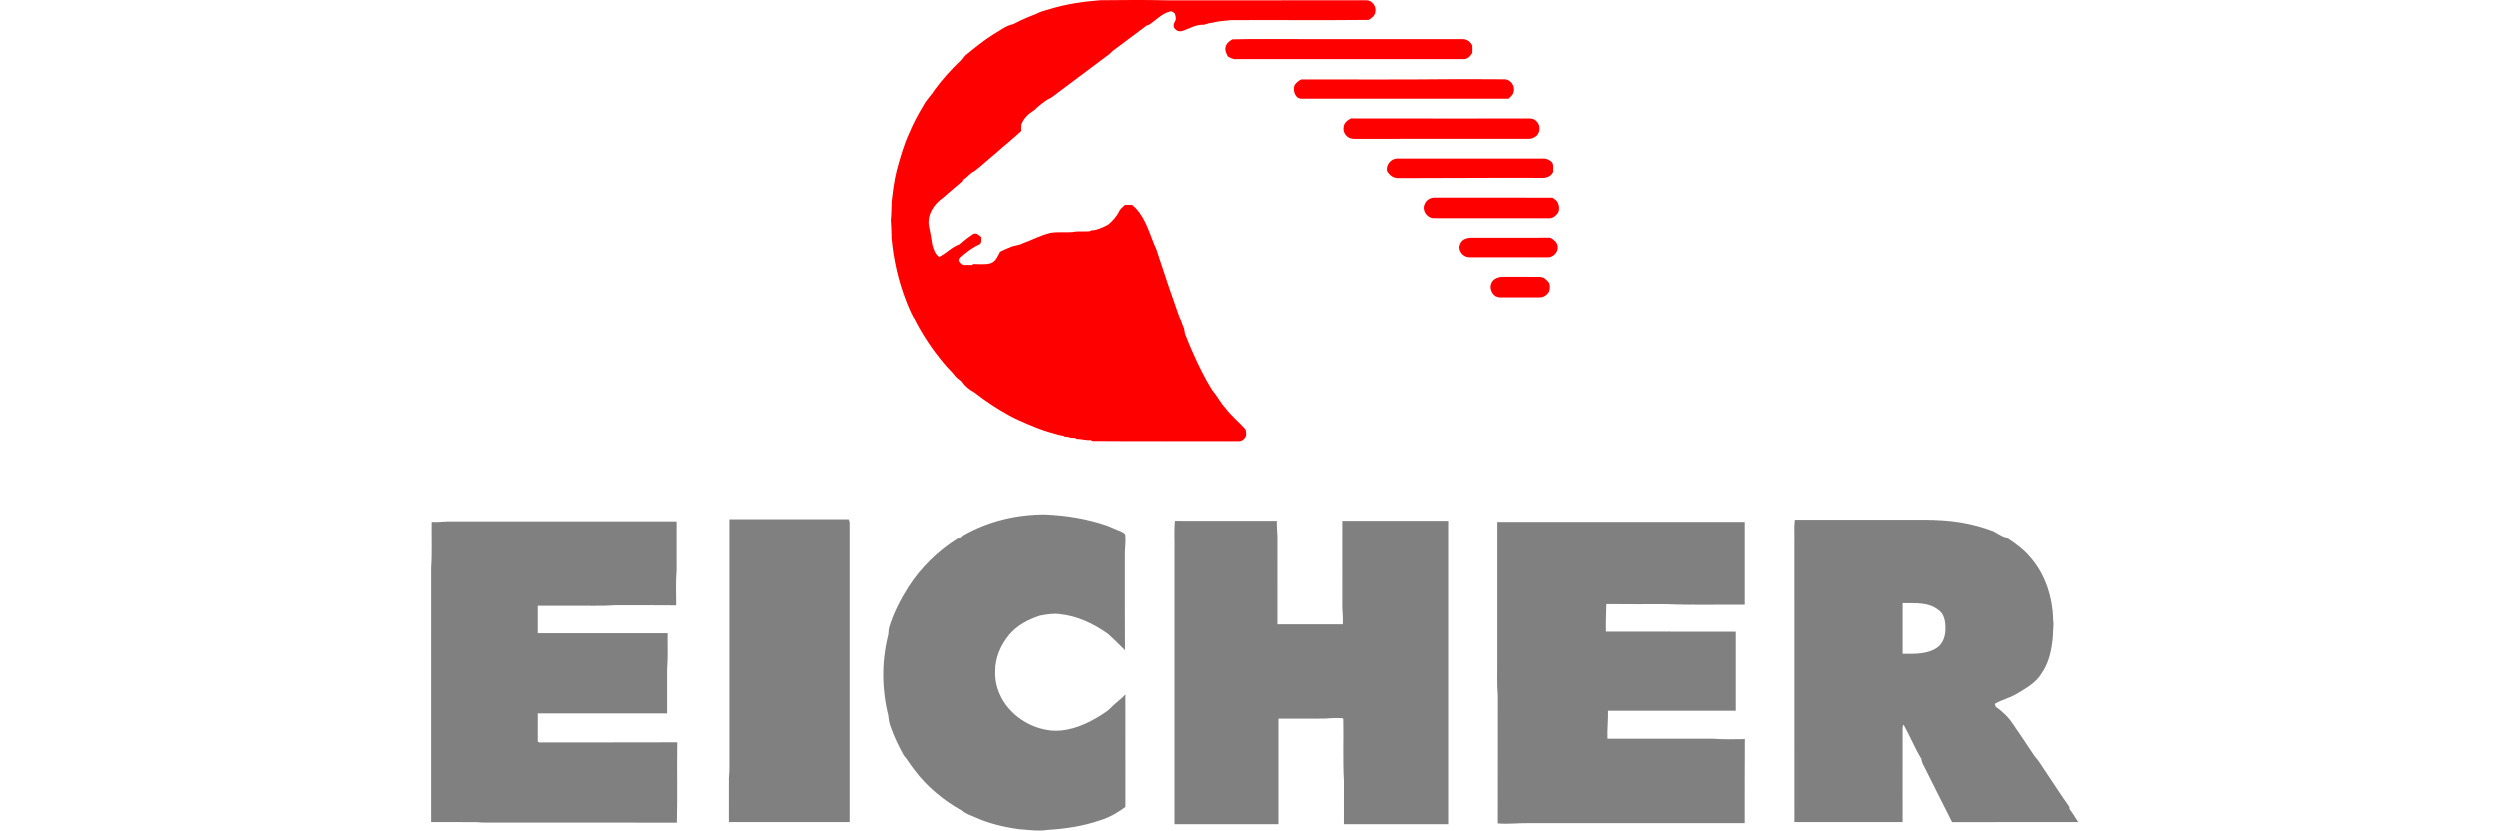 <svg width="301" height="100" viewBox="0 0 301 100" fill="none" xmlns="http://www.w3.org/2000/svg">
<path d="M126.407 1.086C128.371 0.485 130.412 0.188 132.455 0.028C135.122 0.003 137.793 -0.024 140.461 0.037C148.501 0.031 156.541 0.046 164.579 0.03C165.279 0.073 165.799 0.871 165.584 1.535C165.487 1.943 165.131 2.207 164.781 2.396C159.26 2.454 153.737 2.398 148.216 2.424C147.561 2.502 146.901 2.525 146.255 2.666C146.048 2.734 145.833 2.768 145.618 2.788C145.4 2.849 145.18 2.904 144.966 2.975C144.437 2.959 143.925 3.08 143.446 3.296C143.235 3.387 143.022 3.471 142.81 3.555C142.429 3.738 141.914 3.915 141.568 3.565C141.232 3.355 141.259 2.903 141.455 2.605C141.645 2.299 141.553 1.939 141.445 1.623C141.273 1.499 141.095 1.297 140.86 1.385C139.887 1.633 139.192 2.416 138.383 2.961C138.215 2.997 138.054 3.054 137.927 3.172C136.697 4.095 135.469 5.022 134.232 5.936C133.975 6.107 133.768 6.338 133.538 6.538C131.505 8.072 129.454 9.582 127.422 11.117C127 11.407 126.63 11.786 126.141 11.967C125.573 12.35 125.021 12.763 124.538 13.25C123.852 13.671 123.22 14.238 122.943 15.016C122.927 15.272 122.917 15.527 122.929 15.784C121.937 16.722 120.851 17.556 119.843 18.479C118.97 19.172 118.173 19.959 117.278 20.627C116.755 20.858 116.436 21.357 115.954 21.645C115.935 21.696 115.898 21.798 115.879 21.849C115.111 22.511 114.333 23.162 113.572 23.832C112.507 24.573 111.652 25.83 111.87 27.18C112.037 27.942 112.171 28.711 112.284 29.484C112.436 30.026 112.613 30.614 113.105 30.949C113.966 30.518 114.628 29.769 115.537 29.435C116.032 28.981 116.567 28.569 117.131 28.204C117.499 27.979 117.861 28.335 118.12 28.566C118.082 28.856 118.212 29.259 117.904 29.436C117.073 29.803 116.341 30.363 115.662 30.962C115.534 31.053 115.5 31.211 115.434 31.343C115.536 31.606 115.721 31.829 115.995 31.923C116.319 31.909 116.644 31.914 116.97 31.929C117.014 31.9 117.105 31.841 117.149 31.811C117.853 31.79 118.584 31.916 119.268 31.705C119.867 31.484 120.113 30.857 120.376 30.331C120.756 30.15 121.13 29.953 121.531 29.821C122.002 29.548 122.575 29.597 123.052 29.337C124.21 28.93 125.291 28.317 126.495 28.049C127.366 27.904 128.254 28.023 129.13 27.955C129.816 27.806 130.521 27.918 131.215 27.856C131.259 27.83 131.348 27.778 131.391 27.751C131.601 27.742 131.814 27.725 132.018 27.661C132.511 27.509 132.989 27.308 133.436 27.048C133.949 26.61 134.431 26.111 134.722 25.492C134.874 25.163 135.174 24.943 135.427 24.696C135.726 24.67 136.029 24.668 136.329 24.695C137.786 25.905 138.298 27.812 138.985 29.501C139.245 29.972 139.367 30.503 139.548 31.009C140.126 32.707 140.66 34.421 141.27 36.108C141.536 36.825 141.752 37.561 142.036 38.273C142.268 38.67 142.351 39.129 142.553 39.539C142.609 39.748 142.633 39.964 142.663 40.179C142.757 40.386 142.843 40.598 142.923 40.812C143.011 41.022 143.096 41.234 143.176 41.449C143.294 41.749 143.436 42.04 143.561 42.339C144.262 43.929 145.018 45.502 145.941 46.979C146.533 47.668 146.939 48.496 147.557 49.169C148.227 50.07 149.112 50.778 149.863 51.609C150.08 51.85 150.027 52.193 150.036 52.49C149.867 52.85 149.541 53.177 149.115 53.147C143.247 53.134 137.38 53.173 131.514 53.124C131.472 53.094 131.387 53.037 131.345 53.009C130.758 53.068 130.196 52.867 129.615 52.867L129.435 52.759C129.243 52.751 129.051 52.74 128.861 52.724C128.659 52.624 128.43 52.615 128.21 52.602C128.16 52.576 128.06 52.522 128.01 52.496C127.597 52.44 127.198 52.322 126.802 52.198C125.344 51.831 123.965 51.215 122.598 50.604C122.199 50.442 121.828 50.224 121.445 50.029C119.993 49.228 118.607 48.308 117.299 47.289C116.765 46.978 116.238 46.621 115.885 46.099C115.673 45.766 115.278 45.621 115.044 45.306C114.651 44.76 114.123 44.331 113.714 43.798C112.409 42.254 111.274 40.573 110.328 38.785C110.285 38.694 110.242 38.604 110.199 38.515C109.845 38.011 109.63 37.434 109.379 36.877C109.293 36.665 109.211 36.453 109.126 36.24C108.186 33.818 107.609 31.262 107.371 28.677C107.364 27.948 107.333 27.22 107.282 26.494C107.371 25.748 107.341 24.994 107.389 24.244C107.535 23.022 107.679 21.793 107.979 20.596C108.4 19.044 108.834 17.486 109.507 16.021C109.985 14.875 110.574 13.778 111.214 12.715C111.565 12.02 112.16 11.497 112.561 10.832C113.483 9.566 114.536 8.403 115.668 7.319C115.893 7.115 116.023 6.825 116.255 6.625C117.308 5.766 118.367 4.901 119.519 4.173C120.317 3.732 121.038 3.099 121.952 2.912C122.386 2.729 122.784 2.465 123.227 2.303C123.516 2.16 123.812 2.033 124.116 1.923C124.328 1.832 124.546 1.748 124.762 1.663C125.272 1.376 125.851 1.254 126.407 1.086Z" fill="#FF0000"/>
<path d="M148.39 4.737C151.083 4.67 153.779 4.727 156.475 4.708C163.002 4.712 169.53 4.701 176.058 4.713C176.577 4.691 177.027 5.031 177.238 5.49C177.248 5.783 177.252 6.076 177.237 6.369C177.018 6.757 176.669 7.137 176.186 7.118C167.074 7.13 157.961 7.12 148.849 7.123C148.473 7.16 148.142 6.982 147.833 6.795C147.687 6.481 147.485 6.16 147.543 5.796C147.574 5.307 147.979 4.948 148.39 4.737ZM155.853 10.287C156.044 9.961 156.346 9.725 156.683 9.564C162.629 9.567 168.577 9.597 174.523 9.539C176.723 9.548 178.925 9.521 181.126 9.552C181.891 9.557 182.452 10.409 182.2 11.117C182.147 11.46 181.829 11.654 181.612 11.891H156.725C155.938 11.904 155.639 10.92 155.853 10.287ZM161.784 15.326C161.799 14.812 162.244 14.485 162.658 14.267C169.582 14.285 176.506 14.271 183.43 14.275C183.937 14.293 184.543 14.162 184.941 14.568C185.464 15.025 185.473 15.884 184.977 16.366C184.71 16.557 184.414 16.73 184.077 16.72C177.078 16.727 170.079 16.717 163.08 16.725C162.928 16.722 162.778 16.703 162.632 16.669C162.072 16.492 161.672 15.919 161.784 15.326ZM167.029 20.615C166.849 19.855 167.523 19.066 168.297 19.105C174.146 19.107 179.996 19.107 185.845 19.105C186.232 19.088 186.604 19.294 186.867 19.566C187.076 19.917 186.961 20.352 186.983 20.739C186.903 20.846 186.825 20.954 186.75 21.064C186.43 21.349 186.005 21.463 185.583 21.429C179.865 21.399 174.146 21.463 168.428 21.458C167.835 21.493 167.304 21.121 167.029 20.615ZM171.569 24.564C171.745 24.097 172.253 23.805 172.739 23.808C177.461 23.812 182.182 23.807 186.906 23.812C187.053 23.932 187.207 24.044 187.368 24.148C187.695 24.549 187.776 25.086 187.609 25.573C187.363 25.955 186.963 26.316 186.482 26.289C181.863 26.284 177.243 26.297 172.626 26.283C171.815 26.252 171.183 25.301 171.569 24.564ZM175.765 29.394C175.947 28.858 176.544 28.654 177.06 28.641C180.258 28.636 183.456 28.654 186.654 28.632C187.054 28.863 187.503 29.195 187.529 29.701C187.618 30.406 186.923 31.082 186.223 30.995C183.089 30.985 179.954 31.002 176.819 30.987C176.066 30.953 175.413 30.113 175.765 29.394ZM180.436 33.4C180.708 33.326 180.991 33.341 181.271 33.342C182.683 33.355 184.097 33.33 185.51 33.356C185.63 33.397 185.755 33.434 185.882 33.468C186.112 33.641 186.314 33.848 186.5 34.068C186.617 34.418 186.613 34.783 186.487 35.129C186.247 35.539 185.822 35.837 185.334 35.824H180.634C180.422 35.832 180.23 35.741 180.035 35.68C179.539 35.318 179.263 34.638 179.56 34.063C179.712 33.7 180.072 33.499 180.436 33.4Z" fill="#FF0000"/>
<path d="M116.001 64.469C118.984 62.778 122.425 61.961 125.845 61.981C128.357 62.09 130.868 62.495 133.251 63.313C133.791 63.537 134.328 63.77 134.872 63.984C135.089 64.099 135.368 64.181 135.482 64.418C135.57 65.258 135.403 66.095 135.431 66.935C135.444 70.711 135.415 74.487 135.446 78.263C134.781 77.592 134.101 76.936 133.405 76.297C131.69 75.082 129.719 74.135 127.606 73.92C126.805 73.801 125.995 73.953 125.207 74.093C123.8 74.548 122.424 75.261 121.464 76.417C120.455 77.64 119.78 79.194 119.792 80.798C119.72 82.235 120.221 83.67 121.057 84.828C122.429 86.684 124.659 87.89 126.974 87.976C128.989 88.003 130.889 87.157 132.563 86.1C132.93 85.853 133.318 85.627 133.636 85.315C134.211 84.694 134.933 84.234 135.495 83.599C135.502 88.117 135.492 92.637 135.5 97.155C134.586 97.837 133.574 98.425 132.477 98.757C130.427 99.47 128.261 99.796 126.102 99.922C124.965 100.111 123.824 99.904 122.688 99.839C120.812 99.581 118.942 99.137 117.219 98.334C116.727 98.124 116.198 97.963 115.805 97.582C113.617 96.342 111.626 94.708 110.117 92.685C109.665 92.113 109.299 91.479 108.828 90.921C108.227 89.83 107.679 88.705 107.269 87.525C107.088 87.084 107.019 86.613 106.982 86.142C106.195 83.046 106.165 79.757 106.915 76.651C107.041 76.29 106.98 75.901 107.076 75.536C107.601 73.792 108.445 72.16 109.417 70.627C110.931 68.269 112.989 66.284 115.354 64.789C115.43 64.785 115.582 64.775 115.658 64.77C115.768 64.666 115.877 64.558 116.001 64.469ZM87.822 62.556C92.615 62.549 97.406 62.564 102.199 62.548C102.264 62.691 102.304 62.843 102.315 62.999C102.314 74.992 102.315 86.986 102.315 98.978H87.759C87.762 97.2 87.753 95.422 87.762 93.644C87.856 92.753 87.813 91.856 87.822 90.963V62.556ZM216.092 62.614C219.91 62.624 223.728 62.615 227.546 62.618C230.388 62.66 233.254 62.46 236.072 62.938C237.409 63.153 238.719 63.522 239.988 63.993C240.564 64.292 241.104 64.724 241.768 64.806C242.748 65.447 243.701 66.157 244.451 67.065C246.275 69.137 247.143 71.92 247.202 74.651C247.302 75.302 247.157 75.954 247.166 76.609C247.028 78.173 246.709 79.794 245.783 81.097C245.084 82.247 243.859 82.893 242.744 83.568C241.927 84.041 240.979 84.254 240.171 84.737C240.198 84.822 240.251 84.992 240.279 85.079C241.069 85.637 241.788 86.306 242.325 87.118C243.21 88.401 244.073 89.699 244.936 90.998C245.53 91.655 245.957 92.44 246.466 93.163C247.359 94.488 248.218 95.838 249.15 97.139C249.152 97.2 249.16 97.323 249.164 97.385C249.525 97.907 249.888 98.429 250.214 98.976C245.152 98.989 240.092 98.963 235.032 98.989C233.829 96.656 232.686 94.291 231.494 91.953C231.394 91.77 231.36 91.564 231.325 91.364C230.52 90.04 229.942 88.589 229.186 87.236C229.094 87.406 229.053 87.598 229.065 87.79C229.072 91.519 229.067 95.248 229.069 98.978C224.726 98.978 220.383 98.977 216.041 98.978C216.035 87.707 216.04 76.433 216.037 65.162C216.065 64.312 215.975 63.457 216.092 62.614ZM229.071 72.597C229.066 74.631 229.066 76.666 229.071 78.702C230.468 78.7 232.003 78.789 233.216 77.968C233.973 77.439 234.254 76.474 234.224 75.588C234.225 74.81 234.083 73.888 233.386 73.422C232.185 72.444 230.52 72.613 229.071 72.597ZM141.465 62.74C145.556 62.751 149.649 62.741 153.741 62.745C153.713 63.34 153.765 63.932 153.806 64.525C153.805 68.063 153.802 71.602 153.807 75.142C156.433 75.141 159.058 75.141 161.685 75.142C161.737 74.27 161.594 73.404 161.623 72.533C161.626 69.271 161.62 66.007 161.626 62.745H174.401V99.233H161.814C161.815 97.493 161.81 95.754 161.818 94.015C161.676 91.532 161.795 89.04 161.74 86.555C161.719 86.532 161.676 86.487 161.653 86.466C160.947 86.43 160.238 86.447 159.535 86.515C157.667 86.525 155.799 86.515 153.932 86.519V99.233H141.41C141.408 88.298 141.41 77.364 141.409 66.429C141.443 65.2 141.339 63.963 141.465 62.74ZM51.97 62.871C52.608 62.895 53.245 62.852 53.882 62.809C63.076 62.811 72.27 62.809 81.465 62.81C81.466 64.735 81.464 66.661 81.466 68.587C81.35 70.009 81.406 71.44 81.415 72.865C79.016 72.832 76.617 72.865 74.217 72.848C72.401 72.977 70.577 72.892 68.757 72.916C67.42 72.917 66.083 72.912 64.745 72.918C64.747 74.018 64.747 75.118 64.745 76.219C69.958 76.225 75.17 76.22 80.383 76.221C80.363 77.662 80.439 79.105 80.321 80.543V85.883C75.129 85.886 69.936 85.88 64.745 85.886C64.751 86.981 64.74 88.077 64.748 89.171C64.71 89.367 64.928 89.401 65.07 89.383C70.561 89.367 76.052 89.401 81.542 89.366C81.488 92.591 81.581 95.822 81.495 99.046C74.325 99.036 67.156 99.044 59.985 99.042C59.094 99.032 58.2 99.078 57.313 98.982C55.512 98.971 53.709 98.982 51.907 98.978C51.906 88.763 51.907 78.548 51.906 68.334C52.036 66.516 51.94 64.691 51.97 62.871ZM180.249 62.872H210.061C210.061 66.178 210.063 69.483 210.061 72.789C206.901 72.758 203.738 72.859 200.584 72.722C198.187 72.719 195.79 72.743 193.395 72.71C193.373 73.816 193.313 74.923 193.346 76.032C198.557 76.032 203.77 76.028 208.981 76.033C208.98 79.21 208.981 82.387 208.981 85.564C203.854 85.566 198.727 85.566 193.599 85.564C193.625 86.688 193.485 87.807 193.532 88.932C197.751 88.939 201.971 88.933 206.191 88.933C207.482 89.045 208.78 88.996 210.076 88.984C210.042 92.359 210.073 95.733 210.059 99.106H184.191C182.896 99.073 181.604 99.254 180.31 99.139C180.317 94.002 180.309 88.865 180.315 83.728C180.197 82.413 180.267 81.091 180.249 79.772V62.872Z" fill="#808080"/>
</svg>
